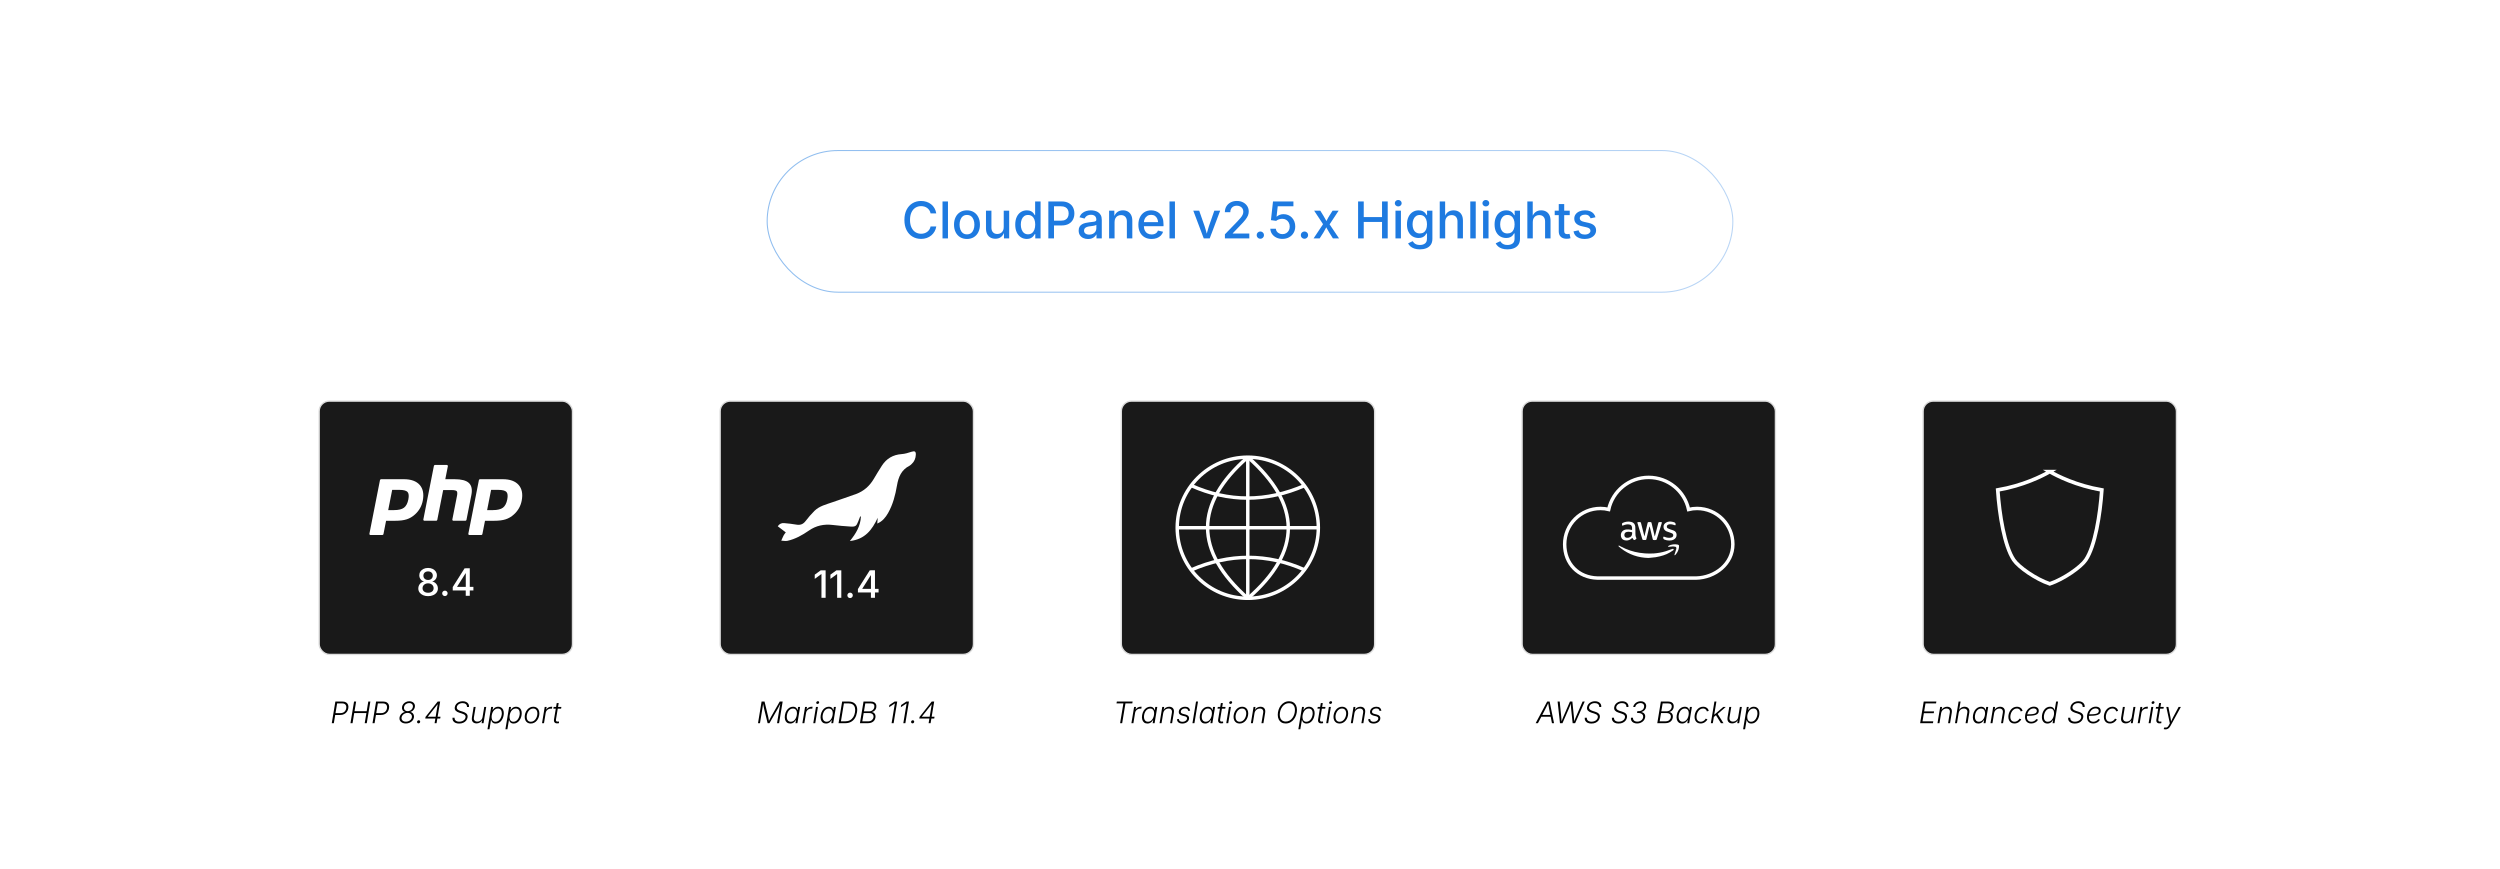 <?xml version="1.0" encoding="UTF-8"?><svg id="_03-Latest-Features-in-v2.5.x-and-Beyond" xmlns="http://www.w3.org/2000/svg" xmlns:xlink="http://www.w3.org/1999/xlink" viewBox="0 0 860 298.867"><defs><filter id="drop-shadow-1" filterUnits="userSpaceOnUse"><feOffset dx="0" dy="5"/><feGaussianBlur result="blur" stdDeviation="4"/><feFlood flood-color="#333" flood-opacity=".09"/><feComposite in2="blur" operator="in"/><feComposite in="SourceGraphic"/></filter><linearGradient id="linear-gradient" x1="263.72" y1="71.149" x2="596.28" y2="71.149" gradientUnits="userSpaceOnUse"><stop offset="0" stop-color="#8fbdef"/><stop offset="1" stop-color="#b9d5f5"/></linearGradient></defs><g filter="url(#drop-shadow-1)"><rect x="263.903" y="46.788" width="332.195" height="48.722" rx="24.361" ry="24.361" fill="#fff" stroke="url(#linear-gradient)" stroke-miterlimit="10" stroke-width=".365"/><path d="M316.838,77.181c-1.097,0-2.078-.26-2.942-.78-.865-.521-1.544-1.268-2.039-2.243s-.742-2.14-.742-3.493c0-1.359.248-2.526.742-3.501.495-.976,1.174-1.725,2.039-2.248.864-.523,1.845-.785,2.942-.785.671,0,1.301.097,1.89.29.588.193,1.114.475,1.578.845s.847.819,1.152,1.348c.304.529.51,1.129.618,1.8h-1.953c-.08-.404-.221-.761-.422-1.071-.202-.31-.448-.573-.738-.789-.29-.216-.614-.378-.972-.486-.358-.108-.737-.162-1.135-.162-.728,0-1.38.183-1.958.55-.577.367-1.031.904-1.36,1.612-.33.708-.495,1.574-.495,2.597,0,1.024.167,1.89.503,2.598.336.708.791,1.242,1.365,1.604.575.361,1.223.542,1.945.542.398,0,.775-.056,1.13-.167s.679-.273.972-.486c.293-.213.541-.477.742-.789.202-.313.343-.668.422-1.066h1.962c-.097.625-.293,1.198-.589,1.719-.295.521-.674.974-1.134,1.36s-.988.684-1.583.892-1.241.311-1.94.311Z" fill="#1e7ae0" stroke-width="0"/><path d="M326.101,64.302v12.709h-1.876v-12.709h1.876Z" fill="#1e7ae0" stroke-width="0"/><path d="M332.635,77.207c-.893,0-1.673-.205-2.342-.614-.668-.409-1.187-.984-1.557-1.723-.37-.739-.554-1.598-.554-2.576,0-.989.185-1.855.554-2.597.37-.742.889-1.318,1.557-1.728.668-.409,1.449-.614,2.342-.614.898,0,1.682.205,2.35.614.668.41,1.187.985,1.557,1.728.37.742.555,1.608.555,2.597,0,.978-.185,1.837-.555,2.576-.37.739-.889,1.314-1.557,1.723-.668.41-1.451.614-2.35.614ZM332.635,75.621c.58,0,1.059-.152,1.437-.457.378-.304.66-.708.844-1.211.185-.503.277-1.057.277-1.659,0-.608-.092-1.167-.277-1.676-.185-.509-.466-.916-.844-1.22-.378-.304-.857-.456-1.437-.456-.575,0-1.049.152-1.425.456-.375.304-.655.709-.84,1.216-.185.506-.277,1.066-.277,1.68,0,.603.092,1.156.277,1.659.185.503.465.907.84,1.211.375.304.85.457,1.425.457Z" fill="#1e7ae0" stroke-width="0"/><path d="M342.427,77.13c-.648,0-1.217-.137-1.706-.41s-.869-.677-1.139-1.211c-.27-.535-.405-1.194-.405-1.979v-6.056h1.876v5.826c0,.688.181,1.226.542,1.612.361.387.852.58,1.471.58.426,0,.806-.093,1.139-.277s.596-.455.789-.811c.193-.355.29-.783.29-1.284v-5.646h1.876v9.536h-1.791l-.009-2.337h.179c-.279.864-.686,1.49-1.22,1.876-.535.387-1.166.58-1.894.58Z" fill="#1e7ae0" stroke-width="0"/><path d="M353.233,77.198c-.773,0-1.461-.197-2.064-.593-.603-.395-1.075-.961-1.416-1.697s-.512-1.616-.512-2.64c0-1.035.173-1.919.521-2.652.347-.734.821-1.293,1.424-1.681.603-.386,1.285-.58,2.047-.58.591,0,1.068.098,1.429.294.361.196.644.425.849.687.205.262.361.492.469.691h.103v-4.725h1.876v12.709h-1.825v-1.493h-.154c-.108.205-.267.438-.478.699-.21.262-.498.491-.861.687-.364.196-.833.294-1.408.294ZM353.643,75.604c.534,0,.985-.142,1.352-.427.367-.284.645-.678.835-1.181.191-.503.286-1.084.286-1.744,0-.666-.094-1.244-.282-1.736-.188-.492-.465-.876-.832-1.152-.367-.275-.82-.414-1.36-.414-.552,0-1.011.145-1.377.435-.367.29-.643.684-.828,1.181-.185.498-.277,1.06-.277,1.685,0,.631.094,1.2.282,1.706.188.506.466.907.836,1.203.37.296.824.444,1.365.444Z" fill="#1e7ae0" stroke-width="0"/><path d="M360.629,77.011v-12.709h4.555c.978,0,1.794.182,2.448.546s1.143.856,1.467,1.476c.324.62.486,1.322.486,2.107s-.164,1.488-.49,2.111c-.327.623-.817,1.115-1.471,1.476-.654.361-1.473.542-2.457.542h-3.113v-1.646h2.925c.625,0,1.132-.108,1.519-.324.387-.216.669-.512.849-.887.179-.375.269-.799.269-1.271,0-.478-.089-.903-.269-1.275s-.463-.664-.853-.874-.9-.316-1.531-.316h-2.388v11.046h-1.945Z" fill="#1e7ae0" stroke-width="0"/><path d="M374.285,77.224c-.603,0-1.149-.112-1.638-.337-.489-.225-.875-.553-1.16-.985-.284-.432-.426-.961-.426-1.586,0-.54.104-.984.311-1.331s.489-.623.845-.828c.355-.205.75-.358,1.186-.46s.877-.179,1.326-.23c.563-.068,1.021-.124,1.374-.166.353-.043.613-.114.78-.213.168-.1.252-.26.252-.482v-.051c0-.358-.068-.66-.205-.904-.136-.245-.34-.434-.61-.567s-.607-.201-1.011-.201c-.415,0-.772.064-1.07.192-.298.128-.541.292-.725.491s-.323.407-.414.623l-1.766-.46c.216-.569.526-1.026.93-1.374.404-.347.867-.6,1.39-.759.523-.159,1.063-.239,1.621-.239.387,0,.796.045,1.229.136s.838.256,1.22.495c.381.239.691.575.93,1.007s.358.995.358,1.688v6.329h-1.817v-1.305h-.094c-.125.245-.31.483-.555.717-.245.233-.553.425-.925.576-.373.15-.817.226-1.335.226ZM374.703,75.714c.512,0,.95-.1,1.313-.299.364-.199.643-.463.836-.793s.29-.68.29-1.049v-1.22c-.068.068-.198.129-.388.184s-.408.102-.652.145c-.245.042-.48.078-.708.106s-.415.051-.563.068c-.353.045-.675.122-.968.23-.293.108-.526.262-.699.461s-.26.463-.26.793c0,.302.078.555.234.759.157.205.368.358.636.46.267.103.577.154.93.154Z" fill="#1e7ae0" stroke-width="0"/><path d="M383.411,71.364v5.646h-1.876v-9.536h1.792l.017,2.337h-.196c.278-.853.682-1.476,1.211-1.868.529-.393,1.169-.588,1.919-.588.648,0,1.214.136,1.697.409s.861.675,1.134,1.207.41,1.193.41,1.983v6.056h-1.876v-5.826c0-.688-.179-1.226-.538-1.612-.358-.386-.85-.58-1.476-.58-.421,0-.799.092-1.134.277-.335.185-.6.454-.793.806s-.29.782-.29,1.288Z" fill="#1e7ae0" stroke-width="0"/><path d="M396.154,77.207c-.938,0-1.749-.202-2.431-.605-.683-.404-1.207-.973-1.574-1.706-.367-.734-.55-1.595-.55-2.584,0-.978.181-1.839.542-2.584.361-.745.872-1.327,1.531-1.744.66-.418,1.433-.627,2.32-.627.546,0,1.072.089,1.578.269.506.179.961.459,1.365.84.404.381.724.875.959,1.48.236.606.354,1.341.354,2.205v.665h-7.6v-1.398h6.636l-.878.46c0-.585-.091-1.102-.273-1.548-.182-.446-.451-.794-.806-1.045-.355-.25-.8-.375-1.335-.375-.529,0-.981.128-1.356.384-.375.256-.661.593-.857,1.011s-.294.874-.294,1.369v.955c0,.654.112,1.207.337,1.659.224.452.539.793.942,1.023s.873.345,1.407.345c.353,0,.671-.049.956-.149.284-.1.53-.25.738-.452.208-.202.365-.451.473-.747l1.766.418c-.153.489-.411.921-.772,1.297-.361.375-.81.667-1.348.874-.537.208-1.147.312-1.83.312Z" fill="#1e7ae0" stroke-width="0"/><path d="M404.181,64.302v12.709h-1.876v-12.709h1.876Z" fill="#1e7ae0" stroke-width="0"/><path d="M414.092,77.011l-3.599-9.536h2.03l1.885,5.417c.21.597.389,1.195.537,1.795s.304,1.195.469,1.787h-.563c.159-.591.312-1.187.46-1.787s.324-1.199.529-1.795l1.885-5.417h2.013l-3.599,9.536h-2.047Z" fill="#1e7ae0" stroke-width="0"/><path d="M421.368,77.011v-1.407l4.316-4.461c.443-.466.813-.879,1.108-1.237.296-.358.521-.702.674-1.032.153-.33.23-.683.23-1.058,0-.427-.098-.793-.294-1.101-.196-.307-.463-.543-.802-.708-.338-.165-.724-.248-1.156-.248-.449,0-.841.092-1.177.277-.335.185-.594.445-.776.78s-.273.731-.273,1.186h-1.868c0-.773.179-1.451.537-2.034s.847-1.035,1.467-1.356c.62-.321,1.328-.482,2.124-.482.808,0,1.517.16,2.128.478.611.318,1.09.749,1.437,1.292s.521,1.159.521,1.847c0,.466-.087.921-.26,1.365s-.478.944-.913,1.501c-.435.557-1.048,1.234-1.838,2.03l-2.49,2.602v.103h5.698v1.663h-8.394Z" fill="#1e7ae0" stroke-width="0"/><path d="M433.557,77.139c-.353,0-.65-.123-.896-.367-.244-.245-.366-.543-.366-.896,0-.347.122-.641.366-.883.245-.242.543-.363.896-.363.347,0,.643.121.888.363.244.242.366.536.366.883,0,.353-.122.651-.366.896-.245.244-.541.367-.888.367Z" fill="#1e7ae0" stroke-width="0"/><path d="M441.174,77.181c-.791,0-1.496-.15-2.115-.452-.62-.302-1.113-.717-1.48-1.246-.366-.529-.564-1.128-.593-1.8h1.894c.028.358.148.678.358.959.21.282.484.502.823.661.338.159.709.239,1.113.239.483,0,.912-.111,1.288-.333.375-.222.669-.53.883-.925.213-.395.319-.846.319-1.352,0-.512-.11-.971-.333-1.377-.222-.407-.525-.724-.912-.951s-.83-.341-1.331-.341c-.387,0-.773.067-1.159.201-.388.134-.697.306-.931.516l-1.791-.256.708-6.423h7.021v1.663h-5.392l-.4,3.548h.068c.25-.244.583-.446.998-.605s.858-.239,1.33-.239c.58,0,1.114.104,1.604.311.489.208.914.502,1.275.883.361.381.643.829.845,1.344.201.515.303,1.079.303,1.693,0,.825-.188,1.56-.563,2.205-.375.646-.894,1.153-1.557,1.522-.662.37-1.42.554-2.272.554Z" fill="#1e7ae0" stroke-width="0"/><path d="M448.739,77.139c-.353,0-.65-.123-.896-.367-.244-.245-.366-.543-.366-.896,0-.347.122-.641.366-.883.245-.242.543-.363.896-.363.347,0,.643.121.888.363.244.242.366.536.366.883,0,.353-.122.651-.366.896-.245.244-.541.367-.888.367Z" fill="#1e7ae0" stroke-width="0"/><path d="M451.87,77.011l3.744-5.621-.009,1.45-3.539-5.365h2.115l1.074,1.74c.296.478.556.936.781,1.373.225.438.453.861.687,1.271h-.861c.244-.41.469-.833.674-1.271.204-.438.46-.896.768-1.373l1.1-1.74h2.081l-3.573,5.417v-1.408l3.719,5.527h-2.106l-1.28-2.03c-.295-.472-.554-.921-.775-1.348-.222-.426-.449-.838-.683-1.237h.87c-.228.398-.443.811-.648,1.237-.205.427-.455.876-.751,1.348l-1.296,2.03h-2.09Z" fill="#1e7ae0" stroke-width="0"/><path d="M467.181,77.011v-12.709h1.945v5.374h6.294v-5.374h1.954v12.709h-1.954v-5.664h-6.294v5.664h-1.945Z" fill="#1e7ae0" stroke-width="0"/><path d="M480.989,66.016c-.324,0-.602-.109-.831-.329-.23-.219-.346-.479-.346-.78,0-.312.115-.577.346-.793.229-.216.507-.324.831-.324s.603.108.836.324c.233.216.35.48.35.793,0,.307-.116.569-.35.785-.233.216-.512.324-.836.324ZM480.043,77.011v-9.536h1.876v9.536h-1.876Z" fill="#1e7ae0" stroke-width="0"/><path d="M488.428,80.781c-.734,0-1.371-.094-1.911-.281-.54-.188-.985-.438-1.335-.751-.35-.312-.615-.66-.797-1.041l1.569-.742c.113.182.266.374.456.576.19.202.447.374.771.516s.739.213,1.246.213c.728,0,1.317-.172,1.77-.516.452-.344.678-.883.678-1.616v-1.859h-.162c-.113.21-.271.438-.473.682-.202.245-.483.457-.845.636s-.832.269-1.412.269c-.75,0-1.426-.176-2.025-.529s-1.076-.875-1.429-1.569-.529-1.547-.529-2.559.176-1.881.525-2.605c.35-.725.827-1.281,1.433-1.668.605-.386,1.289-.58,2.052-.58.585,0,1.062.097,1.429.29.366.193.653.422.861.687.207.264.365.496.474.695h.136v-1.552h1.834v9.672c0,.836-.189,1.523-.567,2.06-.378.538-.893.934-1.544,1.19-.65.256-1.386.384-2.204.384ZM488.419,75.305c.534,0,.985-.124,1.352-.371.367-.247.645-.605.832-1.075.188-.469.281-1.028.281-1.676,0-.643-.094-1.206-.281-1.689s-.465-.861-.832-1.134c-.366-.273-.817-.41-1.352-.41-.552,0-1.013.144-1.382.431-.37.288-.648.674-.836,1.16s-.281,1.034-.281,1.642c0,.62.094,1.164.281,1.633s.468.834.84,1.096c.373.262.832.392,1.378.392Z" fill="#1e7ae0" stroke-width="0"/><path d="M497.145,71.364v5.646h-1.876v-12.709h1.859v5.51h-.248c.279-.853.683-1.476,1.212-1.868.528-.393,1.168-.588,1.919-.588.648,0,1.216.136,1.701.409.486.273.864.675,1.135,1.207s.405,1.193.405,1.983v6.056h-1.877v-5.826c0-.688-.179-1.226-.537-1.612-.358-.386-.85-.58-1.476-.58-.421,0-.799.092-1.135.277-.335.185-.6.454-.793.806s-.29.782-.29,1.288Z" fill="#1e7ae0" stroke-width="0"/><path d="M507.653,64.302v12.709h-1.876v-12.709h1.876Z" fill="#1e7ae0" stroke-width="0"/><path d="M511.125,66.016c-.324,0-.602-.109-.831-.329-.23-.219-.346-.479-.346-.78,0-.312.115-.577.346-.793.229-.216.507-.324.831-.324s.603.108.836.324c.233.216.35.48.35.793,0,.307-.116.569-.35.785-.233.216-.512.324-.836.324ZM510.179,77.011v-9.536h1.876v9.536h-1.876Z" fill="#1e7ae0" stroke-width="0"/><path d="M518.562,80.781c-.734,0-1.371-.094-1.911-.281-.54-.188-.985-.438-1.335-.751-.35-.312-.615-.66-.797-1.041l1.569-.742c.113.182.266.374.456.576.19.202.447.374.771.516s.739.213,1.246.213c.728,0,1.317-.172,1.77-.516.452-.344.678-.883.678-1.616v-1.859h-.162c-.113.21-.271.438-.473.682-.202.245-.483.457-.845.636s-.832.269-1.412.269c-.75,0-1.426-.176-2.025-.529s-1.076-.875-1.429-1.569-.529-1.547-.529-2.559.176-1.881.525-2.605c.35-.725.827-1.281,1.433-1.668.605-.386,1.289-.58,2.052-.58.585,0,1.062.097,1.429.29.366.193.653.422.861.687.207.264.365.496.474.695h.136v-1.552h1.834v9.672c0,.836-.189,1.523-.567,2.06-.378.538-.893.934-1.544,1.19-.65.256-1.386.384-2.204.384ZM518.554,75.305c.534,0,.985-.124,1.352-.371.367-.247.645-.605.832-1.075.188-.469.281-1.028.281-1.676,0-.643-.094-1.206-.281-1.689s-.465-.861-.832-1.134c-.366-.273-.817-.41-1.352-.41-.552,0-1.013.144-1.382.431-.37.288-.648.674-.836,1.16s-.281,1.034-.281,1.642c0,.62.094,1.164.281,1.633s.468.834.84,1.096c.373.262.832.392,1.378.392Z" fill="#1e7ae0" stroke-width="0"/><path d="M527.279,71.364v5.646h-1.876v-12.709h1.859v5.51h-.248c.279-.853.683-1.476,1.212-1.868.528-.393,1.168-.588,1.919-.588.648,0,1.216.136,1.701.409.486.273.864.675,1.135,1.207s.405,1.193.405,1.983v6.056h-1.877v-5.826c0-.688-.179-1.226-.537-1.612-.358-.386-.85-.58-1.476-.58-.421,0-.799.092-1.135.277-.335.185-.6.454-.793.806s-.29.782-.29,1.288Z" fill="#1e7ae0" stroke-width="0"/><path d="M539.989,67.475v1.527h-5.169v-1.527h5.169ZM536.21,65.206h1.877v9.229c0,.381.081.661.243.84s.428.269.798.269c.096,0,.224-.011.384-.034.158-.023.295-.046.409-.068l.332,1.501c-.198.068-.412.118-.64.149s-.452.047-.674.047c-.864,0-1.535-.223-2.013-.669s-.717-1.073-.717-1.881v-9.383Z" fill="#1e7ae0" stroke-width="0"/><path d="M545.124,77.207c-.688,0-1.301-.1-1.838-.299-.537-.199-.979-.493-1.322-.883-.344-.389-.573-.866-.687-1.429l1.766-.367c.131.495.375.862.733,1.101s.813.358,1.365.358c.603,0,1.083-.126,1.441-.379s.537-.556.537-.908c0-.307-.109-.56-.328-.759-.22-.199-.557-.347-1.011-.443l-1.604-.367c-.888-.199-1.547-.517-1.979-.955-.432-.438-.648-.998-.648-1.68,0-.569.159-1.066.479-1.493.318-.427.753-.758,1.305-.994.552-.236,1.188-.354,1.91-.354.688,0,1.277.099,1.766.298.489.199.886.478,1.19.836.304.358.521.773.652,1.245l-1.681.367c-.119-.335-.327-.629-.622-.883-.296-.253-.726-.379-1.288-.379-.518,0-.95.117-1.297.35-.347.233-.521.529-.521.887,0,.318.115.576.346.772s.607.354,1.131.473l1.535.341c.881.199,1.535.512,1.962.938.426.426.64.972.64,1.638,0,.58-.167,1.093-.499,1.54-.333.446-.794.796-1.382,1.049-.589.253-1.272.38-2.052.38Z" fill="#1e7ae0" stroke-width="0"/></g><rect x="385.733" y="137.969" width="87.149" height="87.149" rx="3.501" ry="3.501" fill="#191919" stroke="#ddd" stroke-miterlimit="10" stroke-width=".479"/><path d="M384.082,241.966l.11-.635h5.429l-.11.635h-2.354l-1.13,6.813h-.71l1.13-6.813h-2.364Z" fill="#000" stroke-width="0"/><path d="M389.206,248.779l.925-5.589h.66l-.145.87h.05c.16-.287.392-.516.697-.687.305-.172.632-.258.982-.258.053,0,.111.001.175.003.063.001.118.004.165.007l-.11.68c-.034-.006-.087-.014-.16-.022s-.152-.012-.235-.012c-.287,0-.553.062-.8.185-.247.124-.453.292-.618.505-.165.213-.271.458-.317.735l-.59,3.584h-.68Z" fill="#000" stroke-width="0"/><path d="M394.705,248.899c-.457,0-.837-.122-1.142-.365-.305-.243-.518-.583-.637-1.02-.12-.437-.132-.943-.035-1.52.097-.576.277-1.081.542-1.512.265-.431.59-.767.977-1.007.387-.24.807-.36,1.26-.36.34,0,.612.06.817.18s.362.268.47.445c.108.177.186.352.233.525h.06l.175-1.075h.68l-.925,5.589h-.66l.17-1.045h-.08c-.107.177-.245.355-.415.535-.17.18-.377.33-.622.45-.245.12-.534.18-.868.18ZM394.905,248.284c.36,0,.681-.099.962-.297.281-.198.517-.47.707-.815.19-.345.322-.739.395-1.182.073-.443.073-.835-.002-1.175s-.223-.605-.442-.797c-.22-.191-.508-.287-.865-.287-.37,0-.699.101-.987.302-.289.202-.526.473-.712.812-.187.34-.315.722-.385,1.145-.07.427-.067.814.008,1.163.075.348.222.624.442.827.22.203.513.305.88.305Z" fill="#000" stroke-width="0"/><path d="M400.144,245.315l-.575,3.464h-.675l.925-5.589h.655l-.215,1.305-.105-.02c.23-.48.523-.827.88-1.04.356-.213.745-.32,1.165-.32.387,0,.712.081.978.243.265.162.455.396.57.702.115.307.134.682.057,1.125l-.595,3.594h-.675l.595-3.584c.077-.46.013-.818-.192-1.075-.205-.256-.517-.385-.937-.385-.297,0-.576.064-.837.192-.262.128-.483.312-.665.55s-.299.518-.353.837Z" fill="#000" stroke-width="0"/><path d="M406.717,248.899c-.36,0-.671-.054-.935-.16-.264-.106-.472-.261-.625-.462s-.245-.447-.275-.737c-.003-.027-.005-.046-.005-.058s-.002-.031-.005-.057l.66-.105c.023.336.137.583.342.74s.489.235.853.235c.293,0,.558-.049.795-.147.236-.098.428-.231.575-.397.146-.167.228-.353.245-.56.02-.196-.031-.36-.153-.492s-.321-.232-.597-.303l-.875-.22c-.443-.11-.767-.287-.97-.53s-.283-.548-.24-.915c.037-.316.156-.596.357-.84.202-.243.46-.433.777-.57.316-.137.663-.205,1.04-.205.503,0,.891.107,1.162.323.272.215.449.504.533.867.006.027.012.051.018.072.005.022.009.048.012.078l-.625.115c-.047-.253-.154-.461-.32-.623s-.43-.243-.79-.243c-.264,0-.504.047-.723.14s-.396.22-.532.38c-.137.16-.213.342-.23.545-.023.207.032.375.165.505s.356.235.67.315l.82.205c.44.11.76.286.959.527.2.242.278.542.235.902-.027.247-.104.472-.232.677-.128.205-.298.382-.508.53-.21.148-.449.264-.717.345-.268.082-.556.123-.862.123Z" fill="#000" stroke-width="0"/><path d="M412.116,241.331l-1.235,7.449h-.68l1.234-7.449h.68Z" fill="#000" stroke-width="0"/><path d="M414.581,248.899c-.457,0-.837-.122-1.142-.365-.305-.243-.518-.583-.637-1.02-.12-.437-.132-.943-.035-1.52.097-.576.277-1.081.542-1.512.265-.431.59-.767.977-1.007.387-.24.807-.36,1.26-.36.34,0,.612.06.817.18s.362.268.47.445c.108.177.186.352.233.525h.06l.175-1.075h.68l-.925,5.589h-.66l.17-1.045h-.08c-.107.177-.245.355-.415.535-.17.18-.377.33-.622.45-.245.12-.534.18-.868.18ZM414.781,248.284c.36,0,.681-.099.962-.297.281-.198.517-.47.707-.815.19-.345.322-.739.395-1.182.073-.443.073-.835-.002-1.175s-.223-.605-.442-.797c-.22-.191-.508-.287-.865-.287-.37,0-.699.101-.987.302-.289.202-.526.473-.712.812-.187.34-.315.722-.385,1.145-.07.427-.067.814.008,1.163.075.348.222.624.442.827.22.203.513.305.88.305Z" fill="#000" stroke-width="0"/><path d="M421.584,243.191l-.095.59h-2.665l.1-.59h2.66ZM419.979,241.861h.68l-.93,5.599c-.046.283-.017.488.088.615.105.127.284.177.537.15.047,0,.106-.006.178-.018.071-.012.137-.024.197-.038l.04.585c-.07.02-.15.038-.24.052-.09.015-.182.024-.275.028-.457.03-.79-.077-1-.32-.21-.243-.28-.58-.21-1.01l.935-5.644Z" fill="#000" stroke-width="0"/><path d="M421.834,248.779l.925-5.589h.68l-.925,5.589h-.68ZM423.274,242.156c-.137,0-.246-.047-.327-.14-.082-.093-.113-.205-.093-.335.023-.133.092-.246.205-.337s.238-.138.375-.138.246.046.328.138c.082.092.112.204.092.337-.023.13-.092.242-.205.335s-.238.14-.375.14Z" fill="#000" stroke-width="0"/><path d="M426.429,248.899c-.427,0-.796-.095-1.107-.285s-.553-.457-.723-.8-.255-.743-.255-1.2c0-.437.07-.863.21-1.28.14-.417.339-.792.598-1.125.258-.333.569-.599.932-.797s.768-.298,1.215-.298c.43,0,.801.095,1.112.285s.552.457.722.8.255.743.255,1.2c0,.443-.07.873-.21,1.29-.14.417-.341.792-.602,1.125-.262.333-.574.598-.938.792s-.767.292-1.209.292ZM426.443,248.284c.354,0,.67-.085.95-.255.28-.17.518-.396.712-.677.195-.282.344-.591.448-.927.103-.336.155-.671.155-1.005,0-.323-.053-.612-.16-.867-.106-.255-.265-.456-.475-.603-.21-.146-.473-.22-.79-.22-.347,0-.659.084-.937.252-.278.168-.516.392-.712.672-.197.28-.348.589-.453.927s-.157.679-.157,1.022c0,.483.118.884.355,1.203.236.318.591.477,1.064.477Z" fill="#000" stroke-width="0"/><path d="M431.552,245.315l-.574,3.464h-.675l.925-5.589h.654l-.215,1.305-.104-.02c.229-.48.522-.827.88-1.04.356-.213.744-.32,1.164-.32.387,0,.713.081.978.243s.455.396.57.702c.114.307.134.682.057,1.125l-.595,3.594h-.675l.595-3.584c.077-.46.013-.818-.192-1.075-.205-.256-.517-.385-.937-.385-.297,0-.576.064-.838.192s-.483.312-.665.55-.299.518-.353.837Z" fill="#000" stroke-width="0"/><path d="M442.265,248.879c-.55,0-1.027-.12-1.435-.36-.406-.24-.722-.583-.944-1.027-.224-.445-.335-.974-.335-1.587,0-.583.09-1.153.27-1.709s.44-1.058.782-1.502.753-.8,1.232-1.064c.48-.265,1.019-.397,1.615-.397.55,0,1.026.12,1.432.36.405.24.719.582.94,1.025.221.443.332.971.332,1.584,0,.586-.09,1.158-.271,1.715-.18.557-.438,1.058-.777,1.504-.338.447-.746.802-1.225,1.065-.478.263-1.017.395-1.617.395ZM442.295,248.214c.493,0,.936-.114,1.327-.342.392-.229.725-.535.997-.92.273-.385.482-.814.628-1.287.145-.473.217-.953.217-1.44,0-.497-.085-.918-.255-1.265s-.408-.611-.715-.792-.663-.272-1.069-.272c-.497,0-.94.114-1.332.343-.392.228-.726.535-1.003.919-.276.385-.487.813-.632,1.285-.146.471-.218.952-.218,1.442,0,.493.085.913.255,1.26s.409.612.718.795c.308.183.669.275,1.082.275Z" fill="#000" stroke-width="0"/><path d="M446.629,250.869l1.275-7.678h.659l-.18,1.075h.035c.104-.18.239-.358.407-.535s.376-.323.622-.44c.247-.117.537-.175.87-.175.396,0,.738.092,1.025.275.286.184.507.44.662.77.154.33.232.722.232,1.175,0,.427-.063.851-.19,1.272-.126.421-.31.805-.55,1.149-.24.345-.531.622-.875.83-.343.208-.732.312-1.169.312-.344,0-.622-.062-.835-.188-.214-.125-.376-.278-.487-.46-.112-.182-.189-.359-.232-.532h-.07l-.52,3.149h-.681ZM449.374,248.284c.35,0,.659-.088.93-.265.27-.177.498-.409.685-.697.187-.289.328-.605.425-.95.097-.345.146-.686.146-1.022,0-.477-.112-.866-.335-1.167-.224-.301-.561-.452-1.01-.452-.351,0-.66.086-.93.26-.271.173-.497.402-.681.688-.183.285-.321.601-.415.947-.093.347-.14.691-.14,1.035,0,.487.111.879.335,1.177s.554.447.99.447Z" fill="#000" stroke-width="0"/><path d="M455.962,243.191l-.095.59h-2.665l.101-.59h2.659ZM454.357,241.861h.68l-.93,5.599c-.047.283-.018.488.088.615.104.127.283.177.537.15.047,0,.105-.006.178-.018.071-.012.137-.024.197-.038l.04.585c-.07.02-.15.038-.24.052-.09.015-.182.024-.275.028-.456.03-.789-.077-.999-.32-.21-.243-.28-.58-.21-1.01l.935-5.644Z" fill="#000" stroke-width="0"/><path d="M456.212,248.779l.925-5.589h.68l-.925,5.589h-.68ZM457.651,242.156c-.137,0-.245-.047-.327-.14s-.112-.205-.093-.335c.023-.133.092-.246.205-.337s.238-.138.375-.138.246.046.328.138c.081.092.112.204.092.337-.023.13-.092.242-.205.335s-.238.14-.375.14Z" fill="#000" stroke-width="0"/><path d="M460.807,248.899c-.427,0-.796-.095-1.107-.285s-.553-.457-.723-.8-.255-.743-.255-1.2c0-.437.07-.863.21-1.28s.339-.792.598-1.125c.258-.333.568-.599.932-.797s.769-.298,1.215-.298c.43,0,.801.095,1.112.285s.553.457.723.8.255.743.255,1.2c0,.443-.07.873-.21,1.29-.14.417-.341.792-.603,1.125-.262.333-.574.598-.938.792s-.767.292-1.209.292ZM460.821,248.284c.354,0,.67-.085.949-.255.28-.17.518-.396.713-.677s.344-.591.447-.927.155-.671.155-1.005c0-.323-.054-.612-.16-.867s-.265-.456-.475-.603c-.21-.146-.474-.22-.79-.22-.347,0-.659.084-.938.252-.278.168-.516.392-.712.672-.197.28-.348.589-.453.927-.104.338-.157.679-.157,1.022,0,.483.118.884.355,1.203.236.318.591.477,1.064.477Z" fill="#000" stroke-width="0"/><path d="M465.93,245.315l-.574,3.464h-.675l.925-5.589h.654l-.215,1.305-.104-.02c.229-.48.522-.827.88-1.04.356-.213.744-.32,1.164-.32.387,0,.713.081.978.243s.455.396.57.702c.114.307.134.682.057,1.125l-.595,3.594h-.675l.595-3.584c.077-.46.013-.818-.192-1.075-.205-.256-.517-.385-.937-.385-.297,0-.576.064-.838.192s-.483.312-.665.55-.299.518-.353.837Z" fill="#000" stroke-width="0"/><path d="M472.504,248.899c-.36,0-.672-.054-.935-.16-.264-.106-.472-.261-.625-.462s-.245-.447-.275-.737c-.003-.027-.005-.046-.005-.058s-.002-.031-.005-.057l.66-.105c.023.336.137.583.342.74s.489.235.853.235c.293,0,.559-.049.795-.147s.428-.231.575-.397c.146-.167.228-.353.245-.56.02-.196-.031-.36-.153-.492-.121-.132-.32-.232-.597-.303l-.875-.22c-.443-.11-.767-.287-.97-.53s-.283-.548-.24-.915c.037-.316.156-.596.357-.84.202-.243.461-.433.777-.57s.663-.205,1.04-.205c.503,0,.891.107,1.162.323.271.215.449.504.532.867.007.027.013.051.018.072.005.022.009.048.013.078l-.625.115c-.047-.253-.153-.461-.32-.623-.166-.162-.43-.243-.789-.243-.264,0-.505.047-.723.14-.219.093-.396.22-.532.38-.137.16-.214.342-.23.545-.023.207.032.375.165.505.134.13.356.235.67.315l.82.205c.439.11.76.286.959.527.2.242.278.542.235.902-.026.247-.104.472-.232.677s-.298.382-.508.53c-.21.148-.448.264-.717.345s-.556.123-.862.123Z" fill="#000" stroke-width="0"/><circle cx="429.235" cy="181.543" r="24.272" fill="none" stroke="#fff" stroke-miterlimit="10" stroke-width="1.191"/><line x1="429.235" y1="157.271" x2="429.235" y2="205.815" fill="none" stroke="#fff" stroke-miterlimit="10" stroke-width="1.191"/><line x1="453.508" y1="181.543" x2="404.963" y2="181.543" fill="none" stroke="#fff" stroke-miterlimit="10" stroke-width="1.191"/><path d="M409.772,167.039c12.821,5.732,25.829,5.732,39.023,0" fill="none" stroke="#fff" stroke-miterlimit="10" stroke-width="1.191"/><path d="M448.795,196.047c-12.821-5.732-25.829-5.732-39.023,0" fill="none" stroke="#fff" stroke-miterlimit="10" stroke-width="1.191"/><path d="M429.283,157.271c18.36,16.195,18.67,32.383,0,48.545" fill="none" stroke="#fff" stroke-miterlimit="10" stroke-width="1.191"/><path d="M429.235,205.815c-18.424-16.299-18.427-32.48 0-48.545" fill="none" stroke="#fff" stroke-miterlimit="10" stroke-width="1.191"/><rect x="109.788" y="137.969" width="87.149" height="87.149" rx="3.501" ry="3.501" fill="#191919" stroke="#ddd" stroke-miterlimit="10" stroke-width=".479"/><path d="M135.549,175.476c1.548,0,2.703-.282,3.435-.836.723-.549,1.223-1.501,1.485-2.829.244-1.241.151-2.107-.276-2.575-.437-.478-1.382-.72-2.809-.72h-2.474l-1.371,6.96h2.011l0-0ZM127.458,184.049c-.115,0-.224-.051-.297-.138-.073-.087-.103-.203-.081-.314l3.634-18.444c.035-.178.194-.307.378-.307h7.833c2.462,0,4.294.658,5.446,1.96,1.158,1.307,1.515,3.135,1.063,5.431-.184.936-.501,1.805-.942,2.583-.441.779-1.024,1.5-1.733,2.142-.849.784-1.809,1.352-2.853,1.686-1.027.33-2.345.497-3.919.497h-3.172l-.906,4.596c-.035.178-.193.307-.378.307h-4.074v-0Z" fill="#fff" stroke-width="0"/><path d="M155.984,179.146c-.115,0-.224-.051-.297-.138s-.103-.202-.081-.314l1.608-8.161c.153-.776.115-1.333-.106-1.569-.135-.144-.542-.385-1.746-.385h-2.913l-2.021,10.259c-.035.178-.194.307-.378.307h-4.041c-.213 0-.385-.17-.385-.38,0-.024.002-.049.007-.072l3.634-18.444c.035-.178.194-.307.378-.307h4.041c.213-0.0.385.17.385.38,0,.024-.002.049-.007.072l-.877,4.452h3.133c2.387,0,4.005.415,4.948,1.269.962.871,1.261,2.264.891,4.141l-1.691,8.583c-.035.178-.194.307-.378.307h-4.105l-0-0Z" fill="#fff" stroke-width="0"/><path d="M169.577,175.476c1.548,0,2.703-.282,3.434-.836.723-.549,1.223-1.501,1.485-2.829.244-1.241.151-2.107-.276-2.575-.437-.478-1.382-.72-2.809-.72h-2.474l-1.371,6.96h2.011l0-0ZM161.486,184.049c-.115,0-.224-.051-.297-.138-.073-.087-.103-.203-.081-.314l3.634-18.444c.035-.178.194-.307.378-.307h7.833c2.462,0,4.294.658,5.446,1.96,1.158,1.307,1.515,3.135,1.063,5.431-.184.936-.501,1.805-.942,2.583-.441.779-1.024,1.5-1.733,2.142-.849.784-1.809,1.352-2.853,1.686-1.027.33-2.345.497-3.919.497h-3.172l-.905,4.596c-.035.178-.194.307-.378.307h-4.073l0-0Z" fill="#fff" stroke-width="0"/><path d="M147.265,205.081c-.66,0-1.244-.114-1.752-.343s-.904-.543-1.19-.942c-.285-.4-.428-.854-.428-1.362,0-.398.083-.766.25-1.104.167-.338.395-.621.683-.847.288-.227.614-.372.978-.435v-.051c-.478-.114-.859-.367-1.143-.758-.284-.392-.425-.841-.425-1.349,0-.482.13-.914.39-1.295.261-.381.618-.68,1.073-.898.455-.218.976-.327,1.564-.327.58,0,1.098.109,1.555.327.457.218.817.517,1.079.898s.394.812.394,1.295c0,.508-.144.958-.432,1.349-.288.391-.662.644-1.124.758v.051c.351.063.672.208.962.435.29.226.519.509.688.847s.254.707.254,1.104c0,.508-.144.961-.432,1.362-.288.399-.686.714-1.193.942s-1.092.343-1.752.343ZM147.265,203.907c.389,0,.726-.065,1.009-.197s.503-.314.66-.549c.157-.235.235-.509.235-.822,0-.326-.083-.615-.248-.866-.165-.252-.392-.45-.679-.594s-.614-.216-.978-.216c-.368,0-.696.072-.984.216s-.514.341-.679.59-.248.54-.248.87c0,.313.077.587.232.822.154.234.375.417.663.549s.626.197,1.016.197ZM147.265,199.514c.313,0,.59-.062.832-.187.241-.125.433-.301.575-.527.142-.226.212-.485.212-.777,0-.296-.068-.554-.203-.774s-.325-.391-.568-.511c-.244-.121-.526-.181-.848-.181s-.604.06-.848.181c-.243.12-.433.291-.568.511s-.203.478-.203.774c0,.292.068.551.203.777.135.227.326.402.571.527.246.125.527.187.844.187Z" fill="#fff" stroke-width="0"/><path d="M153.048,205.05c-.262,0-.484-.092-.667-.273-.182-.182-.273-.404-.273-.667,0-.258.091-.477.273-.657.182-.18.404-.27.667-.27.258,0,.478.09.66.27.183.18.273.398.273.657,0,.262-.091.484-.273.667-.182.182-.401.273-.66.273Z" fill="#fff" stroke-width="0"/><path d="M155.74,203.113v-1.168l4.075-6.449h.927v1.72h-.591l-2.9,4.589v.076h5.599v1.231h-7.109ZM160.215,204.954v-2.19l.012-.54v-6.729h1.378v9.458h-1.39Z" fill="#fff" stroke-width="0"/><path d="M114.13,248.779l1.235-7.449h2.429c.523,0,.947.101,1.27.303s.548.476.675.822c.126.347.153.738.08,1.175-.07.437-.225.83-.465,1.18-.24.35-.555.627-.945.833-.39.205-.848.307-1.375.307h-1.89l.105-.635h1.86c.39,0,.725-.073,1.004-.22.28-.147.503-.348.67-.603.167-.255.275-.541.325-.857.053-.32.038-.605-.047-.857-.085-.251-.244-.45-.475-.595-.232-.145-.542-.217-.932-.217h-1.685l-1.129,6.813h-.71Z" fill="#000" stroke-width="0"/><path d="M120.559,248.779l1.235-7.449h.715l-.55,3.325h4.185l.55-3.325h.71l-1.235,7.449h-.71l.58-3.489h-4.189l-.575,3.489h-.715Z" fill="#000" stroke-width="0"/><path d="M128.143,248.779l1.235-7.449h2.429c.523,0,.947.101,1.27.303s.548.476.675.822c.126.347.153.738.08,1.175-.07.437-.225.83-.465,1.18-.24.35-.555.627-.945.833-.39.205-.848.307-1.375.307h-1.89l.105-.635h1.86c.39,0,.725-.073,1.004-.22.28-.147.503-.348.67-.603.167-.255.275-.541.325-.857.053-.32.038-.605-.047-.857-.085-.251-.244-.45-.475-.595-.232-.145-.542-.217-.932-.217h-1.685l-1.129,6.813h-.71Z" fill="#000" stroke-width="0"/><path d="M139.6,248.879c-.477,0-.889-.09-1.237-.27-.348-.18-.605-.425-.772-.735-.167-.31-.216-.663-.15-1.06.053-.31.167-.597.34-.862.173-.265.388-.489.643-.672.255-.183.527-.303.817-.36l.005-.035c-.35-.107-.611-.317-.782-.632-.172-.315-.226-.671-.163-1.067.063-.376.214-.711.453-1.005s.537-.525.895-.695c.358-.17.746-.255,1.163-.255.413,0,.775.085,1.084.255.31.17.541.401.692.695.152.293.196.625.133.995-.043.27-.136.522-.278.755-.142.233-.317.433-.527.598-.21.165-.443.284-.7.357l-.005.035c.273.057.507.177.702.36.195.184.336.409.425.678.088.268.106.557.053.867-.067.393-.231.745-.493,1.055-.261.31-.59.554-.987.732-.396.178-.833.268-1.31.268ZM139.635,248.254c.343,0,.662-.063.955-.19.293-.126.538-.301.732-.522s.316-.478.362-.767c.05-.293.02-.555-.09-.785s-.283-.413-.52-.55c-.236-.137-.523-.205-.86-.205-.333,0-.647.067-.942.2-.295.133-.543.315-.745.545s-.329.495-.382.795c-.047.28-.019.531.085.755.103.223.274.4.512.53s.536.195.893.195ZM140.235,244.64c.29,0,.562-.062.817-.185.255-.123.47-.292.645-.507s.284-.458.327-.728c.043-.27.02-.507-.072-.712-.092-.205-.238-.365-.44-.479-.202-.115-.447-.173-.737-.173s-.562.057-.817.17-.469.272-.642.477c-.173.205-.284.446-.33.723-.047.27-.024.511.067.725s.239.382.442.505c.203.124.45.185.74.185Z" fill="#000" stroke-width="0"/><path d="M143.954,248.839c-.153,0-.278-.058-.375-.172-.097-.115-.131-.252-.105-.413.023-.14.092-.256.205-.35.113-.093.235-.14.365-.14.164,0,.291.057.383.17.091.113.127.247.107.4-.02.14-.087.259-.2.357s-.24.147-.38.147Z" fill="#000" stroke-width="0"/><path d="M146.289,247.185l.09-.57,4.184-5.284h.44l-.16.955h-.315l-3.345,4.219-.005.05h4.354l-.105.63h-5.139ZM149.499,248.779l.29-1.77.045-.265.899-5.414h.68l-1.235,7.449h-.68Z" fill="#000" stroke-width="0"/><path d="M157.941,248.904c-.503,0-.934-.083-1.292-.25s-.625-.401-.8-.705c-.175-.303-.242-.655-.202-1.055h.725c-.02.297.035.547.165.75s.321.356.572.46.542.155.873.155c.37,0,.709-.062,1.017-.185.308-.123.564-.295.768-.515.203-.22.328-.478.375-.775.04-.247.012-.453-.085-.62-.097-.167-.25-.308-.462-.423-.211-.115-.471-.221-.777-.317l-.84-.26c-.54-.167-.951-.401-1.232-.705-.282-.303-.382-.7-.303-1.189.063-.403.224-.758.48-1.065.257-.307.58-.546.97-.72.39-.173.817-.26,1.28-.26.463,0,.865.086,1.205.258.34.171.595.406.765.702.17.297.231.637.185,1.02h-.695c.026-.41-.098-.736-.373-.978s-.657-.362-1.147-.362c-.34,0-.65.058-.932.175s-.514.278-.697.485c-.184.207-.297.44-.34.7-.043.256-.008.472.107.645.115.173.276.315.485.425.208.11.427.202.657.275l.74.23c.227.07.451.156.672.257s.419.228.593.38c.173.152.301.338.385.56.083.222.1.487.05.797-.066.4-.224.759-.472,1.077-.249.318-.577.57-.985.755s-.886.277-1.432.277Z" fill="#000" stroke-width="0"/><path d="M163.925,248.855c-.374,0-.691-.079-.955-.235-.263-.156-.452-.387-.567-.692-.115-.305-.136-.679-.062-1.122l.595-3.614h.68l-.59,3.564c-.073.453-.005.813.205,1.08s.531.4.965.4c.29,0,.562-.062.815-.188.253-.125.468-.304.645-.537.177-.233.292-.512.345-.835l.575-3.484h.68l-.925,5.589h-.66l.22-1.305h.1c-.236.493-.535.847-.895,1.06-.36.213-.75.32-1.17.32Z" fill="#000" stroke-width="0"/><path d="M167.694,250.869l1.275-7.678h.66l-.18,1.075h.035c.104-.18.239-.358.408-.535.168-.177.375-.323.622-.44s.537-.175.87-.175c.396,0,.738.092,1.025.275.286.184.507.44.662.77s.232.722.232,1.175c0,.427-.063.851-.19,1.272-.126.421-.31.805-.55,1.149-.24.345-.532.622-.875.83-.343.208-.733.312-1.169.312-.343,0-.622-.062-.835-.188s-.376-.278-.487-.46c-.112-.182-.189-.359-.232-.532h-.07l-.52,3.149h-.68ZM170.439,248.284c.35,0,.66-.088.93-.265s.498-.409.685-.697c.187-.289.328-.605.425-.95.097-.345.145-.686.145-1.022,0-.477-.112-.866-.335-1.167-.224-.301-.56-.452-1.01-.452-.35,0-.66.086-.93.26-.27.173-.497.402-.68.688-.183.285-.322.601-.415.947s-.14.691-.14,1.035c0,.487.111.879.335,1.177.223.298.553.447.99.447Z" fill="#000" stroke-width="0"/><path d="M173.863,250.869l1.275-7.678h.66l-.18,1.075h.035c.104-.18.239-.358.408-.535.168-.177.375-.323.622-.44s.537-.175.87-.175c.396,0,.738.092,1.025.275.286.184.507.44.662.77s.232.722.232,1.175c0,.427-.063.851-.19,1.272-.126.421-.31.805-.55,1.149-.24.345-.532.622-.875.83-.343.208-.733.312-1.169.312-.343,0-.622-.062-.835-.188s-.376-.278-.487-.46c-.112-.182-.189-.359-.232-.532h-.07l-.52,3.149h-.68ZM176.608,248.284c.35,0,.66-.088.93-.265s.498-.409.685-.697c.187-.289.328-.605.425-.95.097-.345.145-.686.145-1.022,0-.477-.112-.866-.335-1.167-.224-.301-.56-.452-1.01-.452-.35,0-.66.086-.93.26-.27.173-.497.402-.68.688-.183.285-.322.601-.415.947s-.14.691-.14,1.035c0,.487.111.879.335,1.177.223.298.553.447.99.447Z" fill="#000" stroke-width="0"/><path d="M182.582,248.899c-.427,0-.796-.095-1.107-.285s-.553-.457-.723-.8-.255-.743-.255-1.2c0-.437.07-.863.21-1.28.14-.417.339-.792.598-1.125.258-.333.569-.599.932-.797s.768-.298,1.215-.298c.43,0,.801.095,1.112.285s.552.457.722.8.255.743.255,1.2c0,.443-.07.873-.21,1.29-.14.417-.341.792-.602,1.125-.262.333-.574.598-.938.792s-.767.292-1.209.292ZM182.596,248.284c.354,0,.67-.085.95-.255.28-.17.518-.396.712-.677.195-.282.344-.591.448-.927.103-.336.155-.671.155-1.005,0-.323-.053-.612-.16-.867-.106-.255-.265-.456-.475-.603-.21-.146-.473-.22-.79-.22-.347,0-.659.084-.937.252-.278.168-.516.392-.712.672-.197.28-.348.589-.453.927s-.157.679-.157,1.022c0,.483.118.884.355,1.203.236.318.591.477,1.064.477Z" fill="#000" stroke-width="0"/><path d="M186.456,248.779l.925-5.589h.66l-.145.87h.05c.16-.287.392-.516.697-.687.305-.172.632-.258.982-.258.053,0,.111.001.175.003.063.001.118.004.165.007l-.11.68c-.034-.006-.087-.014-.16-.022s-.152-.012-.235-.012c-.287,0-.553.062-.8.185-.247.124-.453.292-.618.505-.165.213-.271.458-.317.735l-.59,3.584h-.68Z" fill="#000" stroke-width="0"/><path d="M193.115,243.191l-.095.59h-2.665l.1-.59h2.66ZM191.51,241.861h.68l-.93,5.599c-.046.283-.017.488.088.615.105.127.284.177.537.15.047,0,.106-.006.178-.018.071-.012.137-.024.197-.038l.04.585c-.07.02-.15.038-.24.052-.09.015-.182.024-.275.028-.457.03-.79-.077-1-.32-.21-.243-.28-.58-.21-1.01l.935-5.644Z" fill="#000" stroke-width="0"/><rect x="247.725" y="137.969" width="87.149" height="87.149" rx="3.501" ry="3.501" fill="#191919" stroke="#ddd" stroke-miterlimit="10" stroke-width=".479"/><path d="M284.015,196.184v9.458h-1.435v-8.144h-.063l-2.247,1.638v-1.454l2.069-1.498h1.676Z" fill="#fff" stroke-width="0"/><path d="M289.41,196.184v9.458h-1.435v-8.144h-.063l-2.247,1.638v-1.454l2.069-1.498h1.676Z" fill="#fff" stroke-width="0"/><path d="M292.432,205.737c-.263,0-.485-.092-.667-.273-.182-.182-.272-.404-.272-.667,0-.258.091-.477.272-.657.182-.18.404-.27.667-.27.258,0,.478.09.66.27.182.18.272.398.272.657,0,.262-.091.484-.272.667-.183.182-.402.273-.66.273Z" fill="#fff" stroke-width="0"/><path d="M295.124,203.801v-1.168l4.075-6.449h.927v1.72h-.591l-2.9,4.589v.076h5.599v1.231h-7.109ZM299.599,205.642v-2.19l.012-.54v-6.729h1.378v9.458h-1.39Z" fill="#fff" stroke-width="0"/><path d="M295.912,177.623c-.233.6-.463,1.202-.701,1.8-.599,1.512-.926,1.807-2.532,1.72-2.106-.115-4.21-.322-6.306-.565-2.952-.341-5.633.222-8.112,1.939-2.262,1.566-4.666,2.925-7.392,3.527-.667.147-1.407-.035-2.114-.066.278-.619.53-1.251.843-1.852.182-.348.461-.645.714-.99-.947-.719-1.842-1.399-2.764-2.099.533-.805,1.275-1.168,2.155-1.094,1.432.12,2.866.279,4.28.528,1.34.236,2.31-.152,3.142-1.238.933-1.217,1.936-2.397,3.025-3.475,1.732-1.714,4.084-2.237,6.288-3.018,2.683-.951,5.391-1.83,8.062-2.812,2.647-.973,4.643-2.75,6.078-5.178.903-1.529,1.817-3.053,2.78-4.544,1.597-2.474,3.857-3.799,6.834-4.003,1.139-.078,2.275-.443,3.374-.798,1.105-.356,1.537-.12,1.476,1.038-.065,1.214-.473,2.292-1.39,3.133-.247.226-.482.492-.774.638-2.813,1.408-3.819,3.885-4.32,6.811-.56,3.27-1.383,6.498-3.044,9.426-.866,1.527-1.926,2.883-3.73,3.65.054-.75.099-1.369.143-1.988-1.882,4.105-4.359,7.431-9.573,7.996,2.143-2.605,3.654-5.21,3.797-8.384-.081-.035-.161-.07-.242-.105Z" fill="#fff" stroke-width="0"/><path d="M260.753,248.779l1.235-7.449h1.01l1.229,5.109c.03.113.059.245.087.395.028.15.057.31.085.478.028.168.056.336.083.502.027.167.05.322.07.465h-.18c.077-.15.156-.309.237-.478.082-.168.165-.335.25-.502.085-.167.166-.324.243-.473s.146-.277.21-.387l2.915-5.109h1.01l-1.235,7.449h-.7l.78-4.729c.023-.157.051-.327.085-.51.033-.184.067-.372.103-.565.035-.193.07-.384.105-.573.035-.188.067-.367.097-.537h.075c-.1.203-.203.408-.308.615s-.208.406-.308.598c-.1.191-.195.371-.285.537-.09.167-.172.312-.245.435l-2.714,4.729h-.625l-1.165-4.729c-.037-.163-.079-.361-.127-.592-.048-.232-.099-.485-.15-.76-.052-.275-.106-.553-.163-.833h.09c-.027.18-.054.366-.083.557-.028.192-.057.383-.087.575-.03.191-.058.377-.085.557-.027.18-.053.345-.08.495l-.78,4.729h-.68Z" fill="#000" stroke-width="0"/><path d="M271.831,248.899c-.457,0-.837-.122-1.142-.365-.305-.243-.518-.583-.637-1.02-.12-.437-.132-.943-.035-1.52.097-.576.277-1.081.542-1.512.265-.431.59-.767.977-1.007.387-.24.807-.36,1.26-.36.34,0,.612.06.817.18s.362.268.47.445c.108.177.186.352.233.525h.06l.175-1.075h.68l-.925,5.589h-.66l.17-1.045h-.08c-.107.177-.245.355-.415.535-.17.18-.377.33-.622.45-.245.12-.534.18-.868.18ZM272.031,248.284c.36,0,.681-.099.962-.297.281-.198.517-.47.707-.815.19-.345.322-.739.395-1.182.073-.443.073-.835-.002-1.175s-.223-.605-.442-.797c-.22-.191-.508-.287-.865-.287-.37,0-.699.101-.987.302-.289.202-.526.473-.712.812-.187.34-.315.722-.385,1.145-.07.427-.067.814.008,1.163.075.348.222.624.442.827.22.203.513.305.88.305Z" fill="#000" stroke-width="0"/><path d="M276.02,248.779l.925-5.589h.66l-.145.87h.05c.16-.287.392-.516.697-.687.305-.172.632-.258.982-.258.053,0,.111.001.175.003.063.001.118.004.165.007l-.11.68c-.034-.006-.087-.014-.16-.022s-.152-.012-.235-.012c-.287,0-.553.062-.8.185-.247.124-.453.292-.618.505-.165.213-.271.458-.317.735l-.59,3.584h-.68Z" fill="#000" stroke-width="0"/><path d="M279.769,248.779l.925-5.589h.68l-.925,5.589h-.68ZM281.208,242.156c-.137,0-.246-.047-.327-.14-.082-.093-.113-.205-.093-.335.023-.133.092-.246.205-.337s.238-.138.375-.138.246.046.328.138c.082.092.112.204.092.337-.023.13-.092.242-.205.335s-.238.14-.375.14Z" fill="#000" stroke-width="0"/><path d="M284.148,248.899c-.457,0-.837-.122-1.142-.365-.305-.243-.518-.583-.637-1.02-.12-.437-.132-.943-.035-1.52.097-.576.277-1.081.542-1.512.265-.431.59-.767.977-1.007.387-.24.807-.36,1.26-.36.34,0,.612.06.817.18s.362.268.47.445c.108.177.186.352.233.525h.06l.175-1.075h.68l-.925,5.589h-.66l.17-1.045h-.08c-.107.177-.245.355-.415.535-.17.18-.377.33-.622.45-.245.12-.534.18-.868.18ZM284.348,248.284c.36,0,.681-.099.962-.297.281-.198.517-.47.707-.815.19-.345.322-.739.395-1.182.073-.443.073-.835-.002-1.175s-.223-.605-.442-.797c-.22-.191-.508-.287-.865-.287-.37,0-.699.101-.987.302-.289.202-.526.473-.712.812-.187.34-.315.722-.385,1.145-.07.427-.067.814.008,1.163.075.348.222.624.442.827.22.203.513.305.88.305Z" fill="#000" stroke-width="0"/><path d="M290.407,241.331l-1.234,7.449h-.71l1.235-7.449h.709ZM290.772,248.779h-1.92l.105-.635h1.755c.636,0,1.189-.125,1.66-.375.47-.25.852-.607,1.147-1.072s.494-1.019.598-1.662c.106-.64.094-1.189-.038-1.647-.132-.458-.38-.81-.745-1.055-.365-.245-.848-.367-1.447-.367h-1.93l.105-.635h1.885c.713,0,1.305.148,1.774.445.47.296.801.722.992,1.277.192.555.223,1.219.093,1.992-.13.783-.371,1.453-.723,2.01s-.806.983-1.362,1.28c-.556.296-1.206.445-1.949.445Z" fill="#000" stroke-width="0"/><path d="M295.816,248.779l1.235-7.449h2.514c.483,0,.874.087,1.172.26s.507.408.627.705c.12.297.148.635.085,1.015-.047.296-.141.555-.283.775-.142.22-.315.399-.522.537-.207.138-.43.237-.67.297v.04c.236.017.456.104.657.263s.354.375.458.652c.103.276.123.603.06.979-.06.377-.197.709-.41.998s-.504.515-.872.68c-.369.165-.819.248-1.353.248h-2.699ZM296.636,248.145h1.924c.577,0,1.025-.133,1.345-.4.32-.267.512-.595.575-.985.046-.28.02-.529-.08-.748s-.26-.391-.48-.517c-.22-.127-.492-.19-.815-.19h-2l-.47,2.839ZM297.206,244.695h1.854c.29,0,.555-.062.795-.188s.441-.297.605-.515c.163-.218.267-.466.31-.742.066-.38-.004-.689-.213-.927-.208-.238-.564-.357-1.067-.357h-1.83l-.455,2.729Z" fill="#000" stroke-width="0"/><path d="M308.643,241.331l-1.235,7.449h-.7l1.125-6.779h-.045l-1.95,1.285.13-.77,1.795-1.185h.88Z" fill="#000" stroke-width="0"/><path d="M312.678,241.331l-1.235,7.449h-.7l1.125-6.779h-.045l-1.95,1.285.13-.77,1.795-1.185h.88Z" fill="#000" stroke-width="0"/><path d="M313.902,248.839c-.153,0-.278-.058-.375-.172-.097-.115-.131-.252-.105-.413.023-.14.092-.256.205-.35.113-.093.235-.14.365-.14.164,0,.291.057.383.17.091.113.127.247.107.4-.02.14-.087.259-.2.357s-.24.147-.38.147Z" fill="#000" stroke-width="0"/><path d="M316.237,247.185l.09-.57,4.184-5.284h.44l-.16.955h-.315l-3.345,4.219-.005.05h4.354l-.105.63h-5.139ZM319.446,248.779l.29-1.77.045-.265.899-5.414h.68l-1.235,7.449h-.68Z" fill="#000" stroke-width="0"/><rect x="523.598" y="137.969" width="87.149" height="87.149" rx="3.501" ry="3.501" fill="#191919" stroke="#ddd" stroke-miterlimit="10" stroke-width=".479"/><path d="M596.097,187.228c0,6.711-6.037,11.491-12.712,11.635l-33.837-.005c-6.639-.174-11.301-4.939-11.301-11.63,0-6.798,5.516-12.314,12.314-12.314.974,0,1.917.113,2.825.333,1.389-6.306,7.013-11.023,13.74-11.023,6.731,0,12.366,4.722,13.75,11.038.933-.231,1.907-.349,2.907-.349,6.803,0,12.314,5.516,12.314,12.314Z" fill="none" stroke="#fff" stroke-miterlimit="10" stroke-width="1.191"/><path d="M567.388,181.165c-.078.319-.156.637-.233.957-.258,1.082-.515,2.165-.773,3.247-.083.347-.148.396-.51.396-.153 0-.307.001-.46-0-.298-.001-.372-.052-.46-.339-.235-.764-.466-1.529-.699-2.294-.306-1.007-.612-2.014-.918-3.02-.002-.006-.005-.012-.007-.019-.137-.456-.11-.495.355-.495.12-0.0.24-0.0.36 0.0.329.002.386.039.474.364.123.457.236.916.352,1.374.253.994.505,1.989.758,2.983.011.043.029.084.062.18.151-.639.29-1.224.427-1.809.215-.915.429-1.829.646-2.744.069-.29.142-.345.445-.348.173-.002.347-.003.52 0.0.283.005.351.061.42.352.149.629.296,1.258.444,1.888.199.843.398,1.685.598,2.528.01.043.026.085.076.131.099-.38.197-.761.296-1.141.291-1.122.581-2.244.873-3.366.089-.342.151-.389.495-.391.18-.001.36.003.541-.001.172-.003.232.088.199.241-.032.149-.078.296-.124.442-.529,1.698-1.06,3.395-1.59,5.092-.112.36-.165.399-.538.399-.147 0-.294.001-.44-0-.312-.001-.386-.056-.459-.357-.201-.829-.399-1.658-.599-2.487-.141-.588-.283-1.176-.424-1.764l-.106-0Z" fill="#fff" stroke-width="0"/><path d="M567.115,191.942c-.001 0-.003 0-.004 0-3.535-.082-6.709-1.149-9.503-3.316-.253-.196-.493-.409-.737-.615-.035-.03-.082-.062-.093-.102-.017-.063-.036-.155-.004-.195.031-.039.138-.06.188-.037.223.105.437.228.654.344,2.012,1.072,4.144,1.79,6.396,2.139.629.097,1.264.164,1.9.212.823.063,2.17.077,2.993.014,1.376-.106,2.734-.344,4.059-.747.758-.23,1.498-.517,2.246-.779.038-.013.074-.032.112-.041.149-.036.3-.051.389.107.091.16.014.292-.118.379-.423.278-.838.572-1.282.813-1.224.723-2.764,1.218-4.76,1.565-.808.118-1.624.174-2.437.258Z" fill="#fff" stroke-width="0"/><path d="M561.528,185.038c-.01-.015-.031-.018-.045-.006-.149.132-.296.279-.463.4-.675.49-1.428.612-2.224.398-.8-.214-1.27-.935-1.225-1.82.054-1.048.809-1.784,1.925-1.875.577-.047,1.146.01,1.709.132.064.014.129.026.223.044.007-.505.072-.998-.193-1.45-.184-.313-.497-.406-.829-.454-.661-.096-1.286.051-1.896.289-.512.199-.526.187-.534-.36-.003-.214.044-.377.253-.472.953-.435,1.943-.572,2.963-.312.794.203,1.267.764,1.345,1.602.049.523.034,1.052.045,1.579.01.487-.012.976.036,1.459.028.283.15.562.257.832.098.246.095.313-.127.466-.108.074-.216.148-.327.219-.165.104-.387.065-.503-.091-.138-.185-.259-.384-.389-.579ZM560.266,182.919c-.002-0-.005-0-.007-0-.219.022-.398.03-.574.061-.524.092-.823.393-.894.884-.09.627.247,1.095.846,1.145.406.034.794-.056,1.15-.262.574-.333.68-.879.68-1.479 0-.138-.054-.191-.176-.207-.355-.048-.709-.097-1.026-.141Z" fill="#fff" stroke-width="0"/><path d="M574.248,185.948c-.579-.007-1.141-.105-1.676-.33-.373-.157-.539-.551-.378-.919.024-.055.149-.1.222-.093.109.012.212.075.317.115.686.262,1.39.372,2.116.213.273-.06.516-.185.658-.446.2-.369.094-.809-.287-.994-.345-.167-.72-.274-1.082-.405-.294-.106-.601-.184-.881-.318-.627-.299-.99-.798-1.011-1.508-.022-.738.366-1.235.988-1.563.616-.324,1.28-.351,1.949-.228.25.046.499.109.739.194.341.12.562.468.497.823-.053.29-.207.214-.343.173-.312-.093-.617-.221-.936-.272-.43-.069-.869-.079-1.29.092-.246.1-.426.328-.453.592-.03.293.075.541.336.676.294.152.609.264.92.379.319.117.648.204.965.324.661.249,1.085.703,1.129,1.431.046.776-.303,1.351-.977,1.722-.472.26-.989.349-1.524.34Z" fill="#fff" stroke-width="0"/><path d="M575.518,187.972c-.002-0-.004-0-.007-0-.501.049-.976.101-1.452.139-.102.008-.208-.035-.311-.054.064-.084.112-.195.196-.249.485-.312,1.026-.463,1.595-.533.493-.06.982-.056,1.47.041.091.018.182.042.27.071.254.086.306.157.309.423.007.765-.206,1.477-.57,2.138-.172.312-.412.586-.627.873-.043.057-.104.107-.167.141-.059.032-.131.039-.198.057-.003-.074-.026-.153-.005-.22.203-.647.417-1.29.618-1.938.032-.105.025-.223.025-.336-0-.214-.148-.403-.357-.447-.265-.055-.538-.075-.788-.108Z" fill="#fff" stroke-width="0"/><path d="M528.265,248.779l3.964-7.449h.84l1.52,7.449h-.715l-.964-4.869c-.047-.247-.103-.557-.165-.93-.063-.373-.131-.815-.2-1.325h.149c-.227.49-.431.92-.612,1.292-.182.372-.342.692-.482.962l-2.549,4.869h-.785ZM529.899,246.565l.104-.63h3.784l-.104.63h-3.784Z" fill="#000" stroke-width="0"/><path d="M536.633,248.779l-.819-7.449h.725l.5,4.944c.023.223.043.45.06.68s.033.462.048.697c.015.235.027.474.037.717h-.1c.09-.243.18-.482.271-.717.09-.235.182-.467.277-.697.095-.23.19-.457.287-.68l2.14-4.944h.835l.495,4.944c.022.223.044.45.062.68.018.23.034.462.05.697.015.235.027.474.037.717h-.104c.086-.243.176-.482.27-.717.094-.235.187-.467.28-.697.093-.23.188-.457.284-.68l2.14-4.944h.735l-3.3,7.449h-.854l-.524-4.984c-.034-.31-.061-.634-.08-.973-.021-.338-.034-.72-.04-1.147h.145c-.14.407-.275.78-.407,1.12s-.27.673-.412,1l-2.18,4.984h-.855Z" fill="#000" stroke-width="0"/><path d="M547.44,248.904c-.503,0-.934-.083-1.292-.25s-.625-.401-.8-.705c-.175-.303-.242-.655-.202-1.055h.725c-.021.297.035.547.165.75s.32.356.572.46c.251.104.542.155.872.155.37,0,.709-.062,1.018-.185.308-.123.563-.295.768-.515.203-.22.328-.478.374-.775.04-.247.012-.453-.085-.62-.097-.167-.25-.308-.462-.423-.212-.115-.471-.221-.777-.317l-.84-.26c-.54-.167-.951-.401-1.232-.705-.281-.303-.382-.7-.303-1.189.063-.403.224-.758.48-1.065s.58-.546.97-.72.816-.26,1.279-.26c.464,0,.865.086,1.205.258.34.171.595.406.765.702.17.297.231.637.186,1.02h-.695c.026-.41-.098-.736-.372-.978-.275-.242-.657-.362-1.147-.362-.34,0-.65.058-.933.175-.281.117-.514.278-.697.485-.184.207-.297.44-.34.7-.043.256-.008.472.107.645.115.173.276.315.485.425.208.11.427.202.657.275l.739.23c.227.07.451.156.673.257s.419.228.593.38c.173.152.301.338.385.56.083.222.1.487.05.797-.066.4-.225.759-.473,1.077s-.576.57-.984.755-.886.277-1.433.277Z" fill="#000" stroke-width="0"/><path d="M556.784,248.904c-.504,0-.935-.083-1.293-.25s-.624-.401-.8-.705c-.175-.303-.242-.655-.202-1.055h.725c-.02.297.035.547.165.75s.321.356.572.46c.252.104.543.155.873.155.369,0,.709-.062,1.017-.185.309-.123.564-.295.768-.515.203-.22.328-.478.375-.775.04-.247.012-.453-.085-.62-.097-.167-.251-.308-.463-.423-.211-.115-.471-.221-.777-.317l-.84-.26c-.539-.167-.95-.401-1.231-.705-.282-.303-.383-.7-.303-1.189.063-.403.224-.758.479-1.065.257-.307.58-.546.97-.72.391-.173.817-.26,1.28-.26s.864.086,1.205.258c.34.171.595.406.765.702.17.297.231.637.185,1.02h-.694c.026-.41-.098-.736-.373-.978-.274-.242-.657-.362-1.147-.362-.34,0-.65.058-.932.175-.282.117-.515.278-.697.485-.184.207-.297.44-.34.7-.044.256-.008.472.107.645.114.173.276.315.484.425.208.11.428.202.657.275l.74.23c.227.07.45.156.672.257s.42.228.593.38.302.338.385.56.101.487.05.797c-.066.4-.224.759-.472,1.077-.249.318-.577.57-.985.755s-.886.277-1.432.277Z" fill="#000" stroke-width="0"/><path d="M563.183,248.879c-.463,0-.864-.083-1.205-.25-.34-.167-.594-.398-.762-.695-.169-.297-.226-.64-.173-1.03h.715c-.03.27.014.506.13.707.117.202.292.357.525.468.233.11.505.165.814.165.34,0,.652-.062.938-.188s.521-.298.71-.518.306-.472.353-.755c.05-.3.018-.564-.098-.792-.115-.228-.303-.406-.562-.532s-.587-.19-.979-.19h-.44l.105-.63h.439c.316,0,.607-.058.872-.172.266-.115.486-.277.663-.485.177-.208.288-.458.335-.748.046-.273.027-.513-.058-.72s-.228-.368-.428-.485-.448-.175-.745-.175c-.286,0-.56.056-.819.167-.26.112-.479.268-.657.468-.179.2-.294.437-.348.709h-.689c.073-.39.235-.732.487-1.027.251-.295.561-.526.927-.692.367-.167.759-.25,1.175-.25.437,0,.805.089,1.103.267.298.179.514.417.647.715.133.298.17.626.11.982-.07.427-.247.792-.53,1.095s-.634.512-1.05.625l-.01.05c.316.06.576.175.779.345s.346.381.428.632c.081.251.096.534.042.847-.066.4-.229.757-.489,1.072s-.585.563-.975.745c-.391.182-.817.272-1.28.272Z" fill="#000" stroke-width="0"/><path d="M570.106,248.779l1.234-7.449h2.515c.483,0,.874.087,1.172.26.299.173.508.408.628.705.12.297.148.635.085,1.015-.047.296-.141.555-.283.775-.142.22-.315.399-.521.537-.207.138-.431.237-.67.297v.04c.236.017.455.104.657.263.201.158.354.375.457.652.104.276.123.603.061.979-.061.377-.197.709-.41.998-.214.288-.504.515-.872.68-.369.165-.819.248-1.353.248h-2.699ZM570.926,248.145h1.925c.576,0,1.024-.133,1.345-.4s.512-.595.575-.985c.046-.28.02-.529-.08-.748-.101-.218-.26-.391-.48-.517-.22-.127-.491-.19-.814-.19h-2l-.47,2.839ZM571.496,244.695h1.854c.29,0,.555-.062.795-.188.239-.125.441-.297.604-.515s.267-.466.311-.742c.066-.38-.005-.689-.213-.927s-.564-.357-1.067-.357h-1.829l-.455,2.729Z" fill="#000" stroke-width="0"/><path d="M578.614,248.899c-.456,0-.837-.122-1.142-.365-.306-.243-.518-.583-.638-1.02s-.132-.943-.035-1.52c.097-.576.277-1.081.543-1.512.265-.431.59-.767.977-1.007.387-.24.807-.36,1.26-.36.34,0,.612.06.817.18s.362.268.47.445c.108.177.187.352.233.525h.06l.175-1.075h.68l-.925,5.589h-.659l.17-1.045h-.08c-.107.177-.245.355-.415.535-.17.18-.378.33-.622.45-.245.12-.534.18-.868.18ZM578.814,248.284c.36,0,.681-.099.963-.297.281-.198.517-.47.707-.815.189-.345.321-.739.395-1.182.073-.443.073-.835-.002-1.175s-.223-.605-.442-.797c-.221-.191-.509-.287-.865-.287-.37,0-.699.101-.987.302s-.525.473-.712.812c-.188.34-.315.722-.386,1.145-.069.427-.067.814.008,1.163.075.348.223.624.442.827s.514.305.88.305Z" fill="#000" stroke-width="0"/><path d="M585.004,248.884c-.427,0-.796-.094-1.107-.282-.312-.188-.552-.454-.72-.797-.169-.343-.253-.742-.253-1.195,0-.437.069-.863.207-1.28.139-.417.337-.792.596-1.125.258-.333.567-.598.93-.795.361-.196.767-.295,1.217-.295.29,0,.549.042.775.127s.421.199.585.34c.163.142.293.296.39.465.097.168.158.337.185.507l-.654.165c-.017-.104-.055-.212-.113-.328-.058-.115-.14-.222-.244-.322-.105-.1-.234-.182-.388-.245-.153-.063-.335-.095-.545-.095-.36,0-.679.085-.957.255s-.516.396-.71.68c-.195.283-.344.595-.445.935-.102.34-.152.678-.152,1.015,0,.32.053.605.157.855.105.25.263.446.473.59.21.143.474.215.79.215.223,0,.43-.035.62-.105.189-.07.358-.159.507-.268.148-.108.274-.224.378-.347.103-.124.178-.238.225-.345l.615.24c-.08.17-.195.34-.346.51-.149.17-.327.325-.532.465s-.433.252-.682.335c-.25.083-.517.125-.8.125Z" fill="#000" stroke-width="0"/><path d="M588.527,248.779l1.234-7.449h.681l-1.235,7.449h-.68ZM589.497,246.69l.146-.88h.14l3.015-2.62h.854l-3.005,2.604-.074.01-1.075.885ZM592.002,248.779l-1.775-2.85.57-.47,2.074,3.319h-.869Z" fill="#000" stroke-width="0"/><path d="M595.861,248.855c-.374,0-.691-.079-.955-.235-.264-.156-.452-.387-.567-.692-.115-.305-.136-.679-.062-1.122l.595-3.614h.68l-.59,3.564c-.073.453-.005.813.205,1.08s.531.4.965.4c.29,0,.562-.062.815-.188.253-.125.468-.304.645-.537.177-.233.291-.512.345-.835l.575-3.484h.68l-.925,5.589h-.66l.22-1.305h.101c-.236.493-.535.847-.895,1.06-.36.213-.75.32-1.17.32Z" fill="#000" stroke-width="0"/><path d="M599.63,250.869l1.275-7.678h.659l-.18,1.075h.035c.104-.18.239-.358.407-.535s.376-.323.622-.44c.247-.117.537-.175.87-.175.396,0,.738.092,1.025.275.286.184.507.44.662.77.154.33.232.722.232,1.175,0,.427-.063.851-.19,1.272-.126.421-.31.805-.55,1.149-.24.345-.531.622-.875.83-.343.208-.732.312-1.169.312-.344,0-.622-.062-.835-.188-.214-.125-.376-.278-.487-.46-.112-.182-.189-.359-.232-.532h-.07l-.52,3.149h-.681ZM602.375,248.284c.35,0,.659-.088.93-.265.27-.177.498-.409.685-.697.187-.289.328-.605.425-.95.097-.345.146-.686.146-1.022,0-.477-.112-.866-.335-1.167-.224-.301-.561-.452-1.01-.452-.351,0-.66.086-.93.26-.271.173-.497.402-.681.688-.183.285-.321.601-.415.947-.093.347-.14.691-.14,1.035,0,.487.111.879.335,1.177s.554.447.99.447Z" fill="#000" stroke-width="0"/><rect x="661.549" y="137.969" width="87.149" height="87.149" rx="3.501" ry="3.501" fill="#191919" stroke="#ddd" stroke-miterlimit="10" stroke-width=".479"/><path d="M705.124,162.244c-2.651,1.513-9.168,4.809-17.904,6.302.576,8.458,2.314,19.319,5.515,24.06,1.663,2.464,7.551,6.596,12.389,8.237,4.838-1.641,10.726-5.773,12.389-8.237,3.201-4.741,4.939-15.602,5.515-24.06-8.736-1.493-15.254-4.789-17.905-6.302Z" fill="none" stroke="#fff" stroke-miterlimit="10" stroke-width="1.268"/><path d="M660.525,248.779l1.234-7.449h4.35l-.105.635h-3.634l-.455,2.75h3.404l-.105.63h-3.409l-.46,2.799h3.699l-.1.635h-4.419Z" fill="#000" stroke-width="0"/><path d="M667.748,245.315l-.574,3.464h-.675l.925-5.589h.654l-.215,1.305-.104-.02c.229-.48.522-.827.88-1.04.356-.213.744-.32,1.164-.32.387,0,.713.081.978.243s.455.396.57.702c.114.307.134.682.057,1.125l-.595,3.594h-.675l.595-3.584c.077-.46.013-.818-.192-1.075-.205-.256-.517-.385-.937-.385-.297,0-.576.064-.838.192s-.483.312-.665.55-.299.518-.353.837Z" fill="#000" stroke-width="0"/><path d="M673.777,245.295l-.575,3.484h-.68l1.234-7.449h.681l-.53,3.165h-.12c.157-.33.34-.596.55-.797s.44-.349.692-.442.516-.14.793-.14c.38,0,.703.08.972.238s.462.389.58.692.141.676.067,1.12l-.6,3.614h-.68l.59-3.564c.08-.46.012-.821-.205-1.084s-.538-.395-.965-.395c-.293,0-.566.062-.82.188-.253.125-.467.304-.642.537-.176.233-.29.512-.343.835Z" fill="#000" stroke-width="0"/><path d="M680.541,248.899c-.457,0-.838-.122-1.143-.365-.305-.243-.518-.583-.637-1.02-.12-.437-.132-.943-.035-1.52.097-.576.277-1.081.542-1.512.265-.431.591-.767.978-1.007.387-.24.807-.36,1.26-.36.34,0,.612.06.817.18s.361.268.47.445.186.352.232.525h.06l.176-1.075h.68l-.925,5.589h-.66l.17-1.045h-.08c-.106.177-.245.355-.415.535-.17.18-.377.33-.622.45s-.534.18-.867.18ZM680.741,248.284c.359,0,.681-.099.962-.297s.518-.47.707-.815c.19-.345.322-.739.396-1.182.073-.443.072-.835-.003-1.175s-.223-.605-.442-.797c-.22-.191-.508-.287-.864-.287-.37,0-.699.101-.987.302-.289.202-.526.473-.713.812s-.314.722-.385,1.145c-.07.427-.067.814.008,1.163.074.348.222.624.442.827.22.203.513.305.88.305Z" fill="#000" stroke-width="0"/><path d="M685.979,245.315l-.574,3.464h-.675l.925-5.589h.654l-.215,1.305-.104-.02c.229-.48.522-.827.88-1.04.356-.213.744-.32,1.164-.32.387,0,.713.081.978.243s.455.396.57.702c.114.307.134.682.057,1.125l-.595,3.594h-.675l.595-3.584c.077-.46.013-.818-.192-1.075-.205-.256-.517-.385-.937-.385-.297,0-.576.064-.838.192s-.483.312-.665.55-.299.518-.353.837Z" fill="#000" stroke-width="0"/><path d="M692.959,248.884c-.427,0-.796-.094-1.107-.282-.312-.188-.552-.454-.72-.797-.169-.343-.253-.742-.253-1.195,0-.437.069-.863.207-1.28.139-.417.337-.792.596-1.125.258-.333.567-.598.93-.795.361-.196.767-.295,1.217-.295.29,0,.549.042.775.127s.421.199.585.34c.163.142.293.296.39.465.097.168.158.337.185.507l-.654.165c-.017-.104-.055-.212-.113-.328-.058-.115-.14-.222-.244-.322-.105-.1-.234-.182-.388-.245-.153-.063-.335-.095-.545-.095-.36,0-.679.085-.957.255s-.516.396-.71.68c-.195.283-.344.595-.445.935-.102.34-.152.678-.152,1.015,0,.32.053.605.157.855.105.25.263.446.473.59.21.143.474.215.79.215.223,0,.43-.035.62-.105.189-.07.358-.159.507-.268.148-.108.274-.224.378-.347.103-.124.178-.238.225-.345l.615.24c-.08.17-.195.34-.346.51-.149.17-.327.325-.532.465s-.433.252-.682.335c-.25.083-.517.125-.8.125Z" fill="#000" stroke-width="0"/><path d="M698.732,248.884c-.437,0-.813-.09-1.13-.27-.316-.18-.562-.435-.737-.765-.175-.33-.263-.722-.263-1.175,0-.503.077-.972.23-1.407s.368-.816.645-1.143c.276-.326.6-.582.968-.765s.767-.275,1.197-.275c.35,0,.652.059.907.177.255.119.45.287.587.505.137.219.205.479.205.783,0,.336-.087.616-.263.837-.175.222-.438.396-.789.525-.352.128-.795.219-1.33.272-.535.054-1.159.08-1.872.08l.08-.53c.613,0,1.141-.015,1.582-.045s.804-.087,1.087-.172.493-.206.628-.363c.135-.156.202-.36.202-.61,0-.27-.097-.479-.29-.627-.193-.148-.458-.223-.795-.223-.387,0-.725.088-1.015.265-.29.176-.531.41-.725.7s-.339.611-.438.962-.147.702-.147,1.052c0,.307.055.581.165.822s.276.433.5.572c.223.14.505.21.845.21.366,0,.701-.083,1.005-.248.303-.165.541-.384.715-.657l.614.205c-.223.396-.547.713-.972.95-.425.237-.891.355-1.397.355Z" fill="#000" stroke-width="0"/><path d="M704.321,248.899c-.594,0-1.06-.202-1.399-.605-.341-.403-.511-.943-.511-1.62,0-.43.062-.855.188-1.277.125-.421.308-.804.548-1.147.24-.343.532-.618.877-.825s.736-.31,1.173-.31c.347,0,.626.061.84.183.213.122.375.272.487.453.111.18.19.356.237.53h.05l.49-2.95h.68l-1.234,7.449h-.66l.18-1.045h-.075c-.103.184-.237.364-.402.542s-.368.327-.609.445c-.242.118-.527.178-.857.178ZM704.426,248.284c.354,0,.665-.088.936-.265.27-.177.496-.411.68-.703.183-.292.322-.61.417-.957s.143-.688.143-1.025c0-.483-.111-.872-.335-1.165-.224-.293-.557-.44-1-.44-.347,0-.654.086-.925.26-.27.173-.497.402-.682.688-.186.285-.326.598-.423.939-.097.342-.145.683-.145,1.022,0,.48.11.874.332,1.182.222.309.556.462,1.002.462Z" fill="#000" stroke-width="0"/><path d="M713.734,248.904c-.503,0-.934-.083-1.292-.25s-.625-.401-.8-.705c-.175-.303-.242-.655-.202-1.055h.725c-.021.297.035.547.165.75s.32.356.572.46c.251.104.542.155.872.155.37,0,.709-.062,1.018-.185.308-.123.563-.295.768-.515.203-.22.328-.478.374-.775.04-.247.012-.453-.085-.62-.097-.167-.25-.308-.462-.423-.212-.115-.471-.221-.777-.317l-.84-.26c-.54-.167-.951-.401-1.232-.705-.281-.303-.382-.7-.303-1.189.063-.403.224-.758.48-1.065s.58-.546.97-.72.816-.26,1.279-.26c.464,0,.865.086,1.205.258.34.171.595.406.765.702.17.297.231.637.186,1.02h-.695c.026-.41-.098-.736-.372-.978-.275-.242-.657-.362-1.147-.362-.34,0-.65.058-.933.175-.281.117-.514.278-.697.485-.184.207-.297.44-.34.7-.043.256-.008.472.107.645.115.173.276.315.485.425.208.11.427.202.657.275l.739.23c.227.07.451.156.673.257s.419.228.593.38c.173.152.301.338.385.56.083.222.1.487.05.797-.066.4-.225.759-.473,1.077s-.576.57-.984.755-.886.277-1.433.277Z" fill="#000" stroke-width="0"/><path d="M720.048,248.884c-.437,0-.813-.09-1.13-.27-.316-.18-.562-.435-.737-.765-.175-.33-.263-.722-.263-1.175,0-.503.077-.972.23-1.407s.368-.816.645-1.143c.276-.326.6-.582.968-.765s.767-.275,1.197-.275c.35,0,.652.059.907.177.255.119.45.287.587.505.137.219.205.479.205.783,0,.336-.087.616-.263.837-.175.222-.438.396-.789.525-.352.128-.795.219-1.33.272-.535.054-1.159.08-1.872.08l.08-.53c.613,0,1.141-.015,1.582-.045s.804-.087,1.087-.172.493-.206.628-.363c.135-.156.202-.36.202-.61,0-.27-.097-.479-.29-.627-.193-.148-.458-.223-.795-.223-.387,0-.725.088-1.015.265-.29.176-.531.41-.725.7s-.339.611-.438.962-.147.702-.147,1.052c0,.307.055.581.165.822s.276.433.5.572c.223.14.505.21.845.21.366,0,.701-.083,1.005-.248.303-.165.541-.384.715-.657l.614.205c-.223.396-.547.713-.972.95-.425.237-.891.355-1.397.355Z" fill="#000" stroke-width="0"/><path d="M725.812,248.884c-.427,0-.796-.094-1.107-.282-.312-.188-.552-.454-.72-.797-.169-.343-.253-.742-.253-1.195,0-.437.069-.863.207-1.28.139-.417.337-.792.596-1.125.258-.333.567-.598.93-.795.361-.196.767-.295,1.217-.295.29,0,.549.042.775.127s.421.199.585.34c.163.142.293.296.39.465.097.168.158.337.185.507l-.654.165c-.017-.104-.055-.212-.113-.328-.058-.115-.14-.222-.244-.322-.105-.1-.234-.182-.388-.245-.153-.063-.335-.095-.545-.095-.36,0-.679.085-.957.255s-.516.396-.71.68c-.195.283-.344.595-.445.935-.102.34-.152.678-.152,1.015,0,.32.053.605.157.855.105.25.263.446.473.59.21.143.474.215.79.215.223,0,.43-.035.62-.105.189-.07.358-.159.507-.268.148-.108.274-.224.378-.347.103-.124.178-.238.225-.345l.615.24c-.08.17-.195.34-.346.51-.149.17-.327.325-.532.465s-.433.252-.682.335c-.25.083-.517.125-.8.125Z" fill="#000" stroke-width="0"/><path d="M731.256,248.855c-.373,0-.691-.079-.955-.235-.263-.156-.452-.387-.567-.692-.114-.305-.136-.679-.062-1.122l.595-3.614h.68l-.59,3.564c-.073.453-.005.813.205,1.08s.531.4.965.4c.29,0,.562-.062.814-.188s.468-.304.645-.537c.177-.233.292-.512.346-.835l.574-3.484h.68l-.925,5.589h-.659l.22-1.305h.1c-.236.493-.534.847-.895,1.06-.36.213-.75.32-1.17.32Z" fill="#000" stroke-width="0"/><path d="M735.375,248.779l.925-5.589h.66l-.146.87h.051c.159-.287.392-.516.697-.687.305-.172.632-.258.982-.258.053,0,.111.001.175.003.063.001.118.004.165.007l-.11.68c-.033-.006-.087-.014-.16-.022s-.151-.012-.234-.012c-.287,0-.554.062-.8.185-.247.124-.453.292-.618.505-.164.213-.271.458-.317.735l-.59,3.584h-.68Z" fill="#000" stroke-width="0"/><path d="M739.124,248.779l.925-5.589h.68l-.925,5.589h-.68ZM740.563,242.156c-.137,0-.245-.047-.327-.14s-.112-.205-.093-.335c.023-.133.092-.246.205-.337s.238-.138.375-.138.246.046.328.138c.081.092.112.204.092.337-.023.13-.092.242-.205.335s-.238.14-.375.14Z" fill="#000" stroke-width="0"/><path d="M744.333,243.191l-.095.59h-2.665l.101-.59h2.659ZM742.729,241.861h.68l-.93,5.599c-.047.283-.018.488.088.615.104.127.283.177.537.15.047,0,.105-.006.178-.018.071-.012.137-.024.197-.038l.04.585c-.07.02-.15.038-.24.052-.09.015-.182.024-.275.028-.456.03-.789-.077-.999-.32-.21-.243-.28-.58-.21-1.01l.935-5.644Z" fill="#000" stroke-width="0"/><path d="M744.298,250.794l.285-.59.07.02c.193.06.374.077.542.052s.327-.105.478-.242.293-.337.43-.6l.325-.61-1.215-5.634h.705l.71,3.514c.062.317.114.633.152.95.038.317.079.627.122.93h-.239c.146-.303.291-.613.435-.93.144-.316.3-.633.47-.95l1.875-3.514h.77l-3.56,6.499c-.146.273-.309.5-.487.68-.178.18-.37.315-.577.405s-.429.135-.665.135c-.13,0-.25-.012-.359-.035-.11-.023-.198-.05-.266-.08Z" fill="#000" stroke-width="0"/></svg>